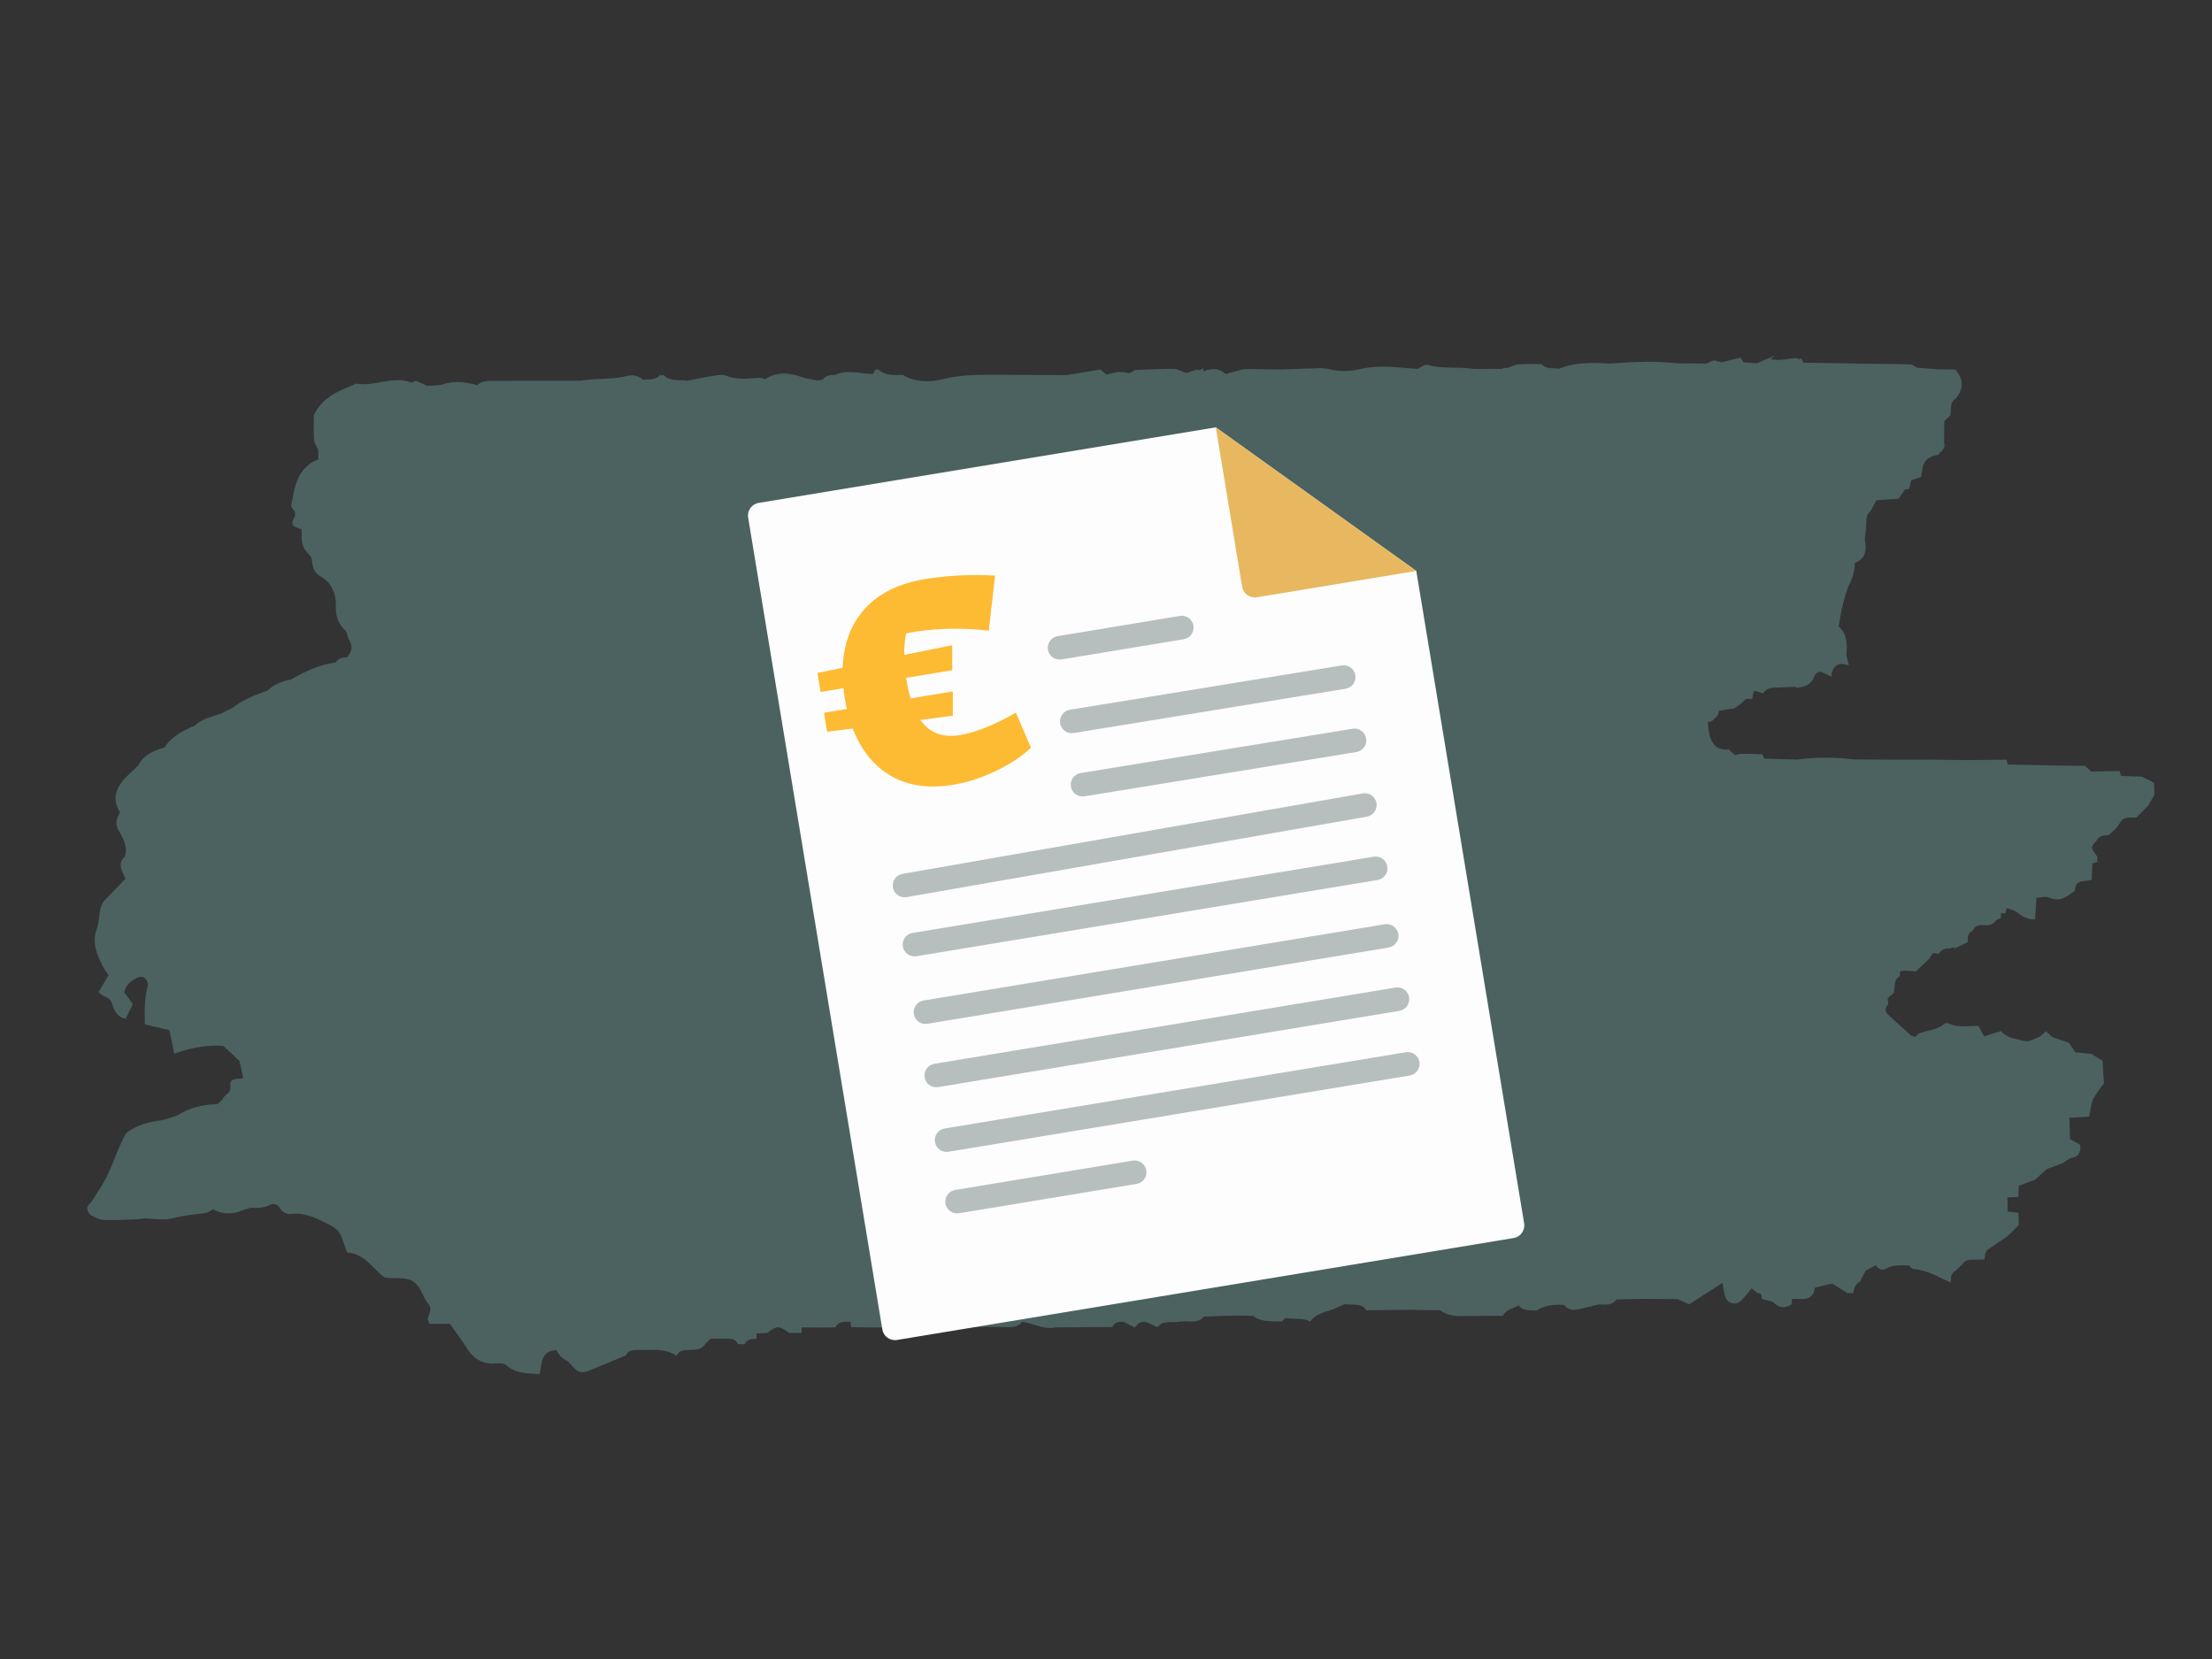 <?xml version="1.0" encoding="UTF-8"?>
<svg xmlns="http://www.w3.org/2000/svg" id="Ebene_1" data-name="Ebene 1" viewBox="0 0 1200 900">
  <rect x="0" y="0" width="1200" height="900" fill="#333333" stroke="none"/>
  <defs>
    <style>
      .cls-1 {
        fill: #e7b860;
      }

      .cls-2 {
        fill: #fdba33;
      }

      .cls-3 {
        fill: #fdfdfd;
      }

      .cls-4 {
        stroke: #4b6261;
        stroke-miterlimit: 10;
      }

      .cls-4, .cls-5 {
        fill: #4b6261;
      }

      .cls-5 {
        opacity: .4;
      }
    </style>
  </defs>
  <path class="cls-4" d="m1167.93,424.9c-2.03-1.02-4.05-2.04-6.08-3.06-3.89-.14-7.77-.29-11.66-.43-.26-.87-.48-1.75-.67-2.64-5.06.11-10.13.21-15.19.32-1.14-1.04-2.28-2.07-3.41-3.11-4.96-.06-9.93-.11-14.89-.17-9.08-.2-18.16-.39-27.24-.58-.24-.85-.47-1.71-.69-2.57-7.07.06-14.13.12-21.19.18-8.21-.09-16.42-.18-24.63-.26-5.13.01-10.26.03-15.39.04-7.14-.05-14.28-.1-21.42-.15-10.24-1.35-20.48-1.11-30.71.09-6.01-.18-12.01-.35-18.02-.52-.38-.78-.74-1.57-1.07-2.38-1.83-.07-3.66-.14-5.49-.21-2.07.01-4.14.02-6.21.03-.98.28-1.96.53-2.96.74-1.11-1.05-2.21-2.1-3.32-3.16-6.11.58-9.37-2.7-10.75-8.2-.61-2.43-.72-4.98-1.05-7.47h0c.88-.28,1.77-.52,2.68-.72.95-.97,1.91-1.94,2.86-2.9.2-.9.47-1.77.81-2.62,2.82-.46,5.65-.91,8.47-1.37,1.04-.71,2.07-1.41,3.11-2.12,1.07-1.02,2.14-2.04,3.21-3.06,1.04.02,2.08.04,3.12.06.79-4.81.79-4.87,4.8-3.53.44.15.89.29,1.33.43,1.53-2.29,3.77-2.96,6.39-3.02,3.97-.09,7.93-.32,11.89-.48l.11.53q7.61-.47,9.3-6.2c1.26-2.36,3.03-3.1,5.51-1.79,1.19.63,2.42,1.16,3.63,1.74.03-.48-.02-.99.11-1.44q2.06-6.83,9.11-4.68c-.4-1.96-1.29-3.96-1.12-5.87.5-5.65-.06-10.85-4.35-14.41.78-4.12,1.42-7.54,2.06-10.95,1.31-4.22,2.09-8.7,4.07-12.57,1.88-3.69,2.6-7.38,2.79-11.34,6.17-2.26,6.32-7.12,5.39-12.45.28-2.95.71-5.89.78-8.84.07-2.54.17-4.95,2.3-6.73,1.14-2.05,2.28-4.1,3.42-6.15,4.01-.28,8.03-.56,12.05-.83,1.13-1.65,2.27-3.3,3.4-4.95.72-.08,1.44-.17,2.16-.3.38-1.56.75-3.12,1.13-4.68,1.77-.58,3.54-1.17,5.32-1.75.25-1.51.49-3.01.75-4.52q1.09-6.48,8.72-7.62c1.12-1.87,4.01-2.83,2.96-5.8.04-4.11.08-8.22.12-12.33,1.11-1,2.21-2,3.32-3,.59-3.23-.64-7.04,3-9.28,4.24-5.01,4.17-9.98-.16-14.9-3-.03-6.01-.06-9.01-.09-3.8-.28-7.59-.56-11.39-.84-1.26-.63-2.51-1.77-3.79-1.81-7.24-.26-14.49-.26-21.73-.35-12.2-.2-24.4-.41-36.6-.61-.34-.77-.7-1.52-1.09-2.26-.75.55-1.42.47-2.01-.24-5.1.18-10.18,2.04-15.31.25l.27-.22c-2.18.94-4.36,1.87-6.54,2.81-2.54-.18-5.09-.37-7.63-.55-.66-.75-1.22-1.56-1.66-2.46-3.54.87-7.08,1.74-10.62,2.62l-.52-.57-.73.25c-2.47-2.04-4.35.43-6.5.86-5.12-.04-10.25-.08-15.37-.12-12.27-1.37-24.53-.85-36.79.15-9.36-.57-18.69-.87-27.63,2.79-3.27-.56-6.95.46-9.61-2.49-3.99-.01-8-.29-11.95.06-2.36.21-4.64,1.39-6.95,2.13-.81-.32-1.54-.2-2.2.36-5.12.02-10.23.03-15.35.05-8.35-1.4-16.94.12-25.26-2.19-1.5-.42-3.62,1.38-5.45,2.16-1.97-.14-3.94-.28-5.91-.43-8.52-.91-16.92-1.4-25.5.56-5.23,1.19-10.81,1.48-16.46.03-4.25-1.1-9-.28-13.53-.32-4.07.15-8.14.3-12.21.45-6.17-.08-12.33-.16-18.5-.24-.98.08-1.97.15-2.95.22-3.05.84-6.09,1.69-9.14,2.53h-.02c-3.82-3.44-7.97-3.42-12.33-1.15-.09-.54-.15-1.07-.17-1.61-.9.66-1.87.76-2.89.3-2,.64-3.99,1.28-5.99,1.92-2.24-.8-4.48-2.24-6.73-2.27-6.9-.09-13.81.35-20.72.59-1.29.6-2.82,1.97-3.84,1.67-4.19-1.27-8.05-.15-11.98.88-1.13-.92-2.26-1.85-3.39-2.78-6.05,1-12.11,2.01-18.16,3.01-12.26-.06-24.53-.11-36.79-.17-10.13.01-20.12-.22-30.24,2.38-7.07,1.82-15.14,1.67-22.17-2.41l.15.1c-4.67.1-9.41.54-13.28-2.96l-1.2.08c-.4.75-.72,1.53-.96,2.34-7.13.13-14.36-2.71-21.39.69-2.51-.35-4.62.33-6.23,2.36-.99.18-1.98.36-2.96.55-2.87-.61-5.84-.93-8.58-1.89-6.9-2.43-13.56-3.12-19.98,1.26-.97-.31-1.96-.94-2.9-.88-6.07.38-12.06,1.33-18.08-1.13-2.13-.87-5.04-.2-7.52.18-4.52.69-8.99,1.68-13.48,2.55-4.46-.74-9.41.63-13.17-3.08-.49.41-.98.41-1.47,0-2.74,2.99-6.45,2.11-9.85,2.49-2.41-2.5-5.78-2.63-8.53-1.96-8.4,2.06-17.03,1.16-25.44,2.55-16.21.01-32.41.03-48.62.04-2.58,0-4.99.44-6.83,2.47-6.14-1.81-12.23-2.67-18.59-.61-2.73.89-5.84.62-8.78.87-2.03-.89-4.05-1.78-6.08-2.67-.92.31-2.02,1.11-2.72.84-9.99-3.78-19.75,2.42-29.66.61-8.08,3.78-17.15,6.12-22.49,16.69,0,3.27-.21,8.29.11,13.28.12,1.81,1.5,3.54,2.31,5.31-.01,1.88-.03,3.77-.04,5.65-11.38,4.27-12.79,14.56-14.59,24.5-.2,1.11,1.38,2.55,2.13,3.84-.21.68-.22,1.37-.02,2.05-2.55,4.65-2.32,5.11,3.37,6.78.36,4.3-.68,8.93,2.88,12.5.85,1.04,1.69,2.08,2.54,3.12.68,3.75.25,7.4,4.8,10.02,5.8,3.34,8.63,9.23,8.43,16.39-.14,5.09,1.17,9.89,5.43,13.34.69,1.87,1.17,3.84,2.1,5.58,1.97,3.7.71,6.65-1.74,9.46h0c-2.52-.08-4.73.56-6.23,2.78-8.97,1.1-16.85,5.09-24.62,9.35-4.67.75-8.79,2.64-12.29,5.84-6.61,2.36-13.17,4.84-18.78,9.23-1.94,1-3.87,2-5.81,3-5.05,2.04-10.75,2.68-14.86,6.8-6.3,2.72-12.46,5.65-16.26,11.81-5.84,1.69-11.38,3.82-14.3,9.77-2.13,2.01-4.25,4.01-6.37,6.02-5.33,5.55-8.09,11.55-3.33,18.88-1.5,3.06-3.02,6.01-.93,9.53,2.73,4.59,5.36,9.3,3.41,15-2.28,1.68-2.47,4.01-1.73,6.42.56,1.82,1.53,3.51,2.32,5.25-4,4.15-8,8.31-12.01,12.46-2.97,4.47-1.96,10-3.63,14.59-2.79,7.69-.04,13.79,3.18,20.12.89,1.75,2.13,3.33,3.25,5.07-1.99,3.36-3.73,6.3-5.41,9.15,2.29,2.39,5.71,2.03,6.99,5.58,1.1,3.06,1.92,7.11,6.85,8.31,1.22-2.49,2.5-5.07,3.58-7.29-1.95-2.71-3.38-4.69-4.64-6.44.89-4.31,3.71-6.45,6.89-8.17,1.89-1.02,4.1-1.1,5.61.54.9.98,1.69,2.88,1.35,4.03-1.99,6.8-1.69,13.63-1.62,20.56,5,1.18,9.31,2.2,13.26,3.13.98,4.71,1.77,8.56,2.59,12.5q14.7-5.09,26.43-4c3.12,2.89,6.06,5.6,8.99,8.32.74,3.25,1.48,6.49,2.2,9.64-.96.4-1.36.68-1.78.71-4.89.35-5.63.41-5.28,4.04.39,4.02-3.66,4.41-4.36,7.2-1.02.9-2.03,1.8-3.05,2.7-7.86.03-15.21,1.83-21.84,6.18-3.28.94-6.5,2.3-9.84,2.71-6.46.81-12.39,2.72-17.61,6.64-4.95,8.74-7.38,18.62-12.47,27.3-2,3.16-4,6.33-6,9.49-.89,1.15-2.4,2.25-2.49,3.46-.09,1.2.94,3.06,2.02,3.66,2.13,1.19,4.61,2.32,6.98,2.38,6.03.17,12.07-.26,18.11-.45,1.13-.15,2.26-.29,3.4-.44,5.07.08,10.43,1.25,15.13-.02,6-1.62,12-2.08,18.03-2.89,1.39-.19,2.65-1.38,3.97-2.12,4.96,2.77,10.04,3.05,15.32.89,1.78-.73,3.69-1.12,5.54-1.67,3.58.47,6.95-.05,10.29-1.58,1.94-.89,3.91-.19,5.34,1.54,1.28,2.58,3.53,3.74,6.21,3.44,8.12-.91,14.77,2.88,21.57,6.33,2.85,1.45,4.91,3.6,6.04,6.58,1.03,2.71,1.95,5.46,2.88,8.07,9.89.69,14.05,9.32,20.39,13.62,5.95.65,12-.78,16.43,2.86,2.86,2.35,4.12,6.65,6.12,10.06.25.43.62.81.96,1.18,2.65,2.85.93,5.62.02,8.5-.21.67.56,1.65.88,2.47h10.92c3.27,4.68,6.31,8.63,8.91,12.85,3.78,6.13,8.8,9.35,16.22,8.56,1.84-.2,4.33.06,5.58,1.17,5,4.41,10.89,4.21,17.27,4.58.4-2.32.66-4.28,1.07-6.2,1.02-4.72,4.26-6.64,8.83-6.79,1.18,2.92,3.24,4.96,6.14,6.15,5.7,6.67,6.51,6.94,12.49,4.43,6.1-2.55,12.21-5.04,18.32-7.56,1.22-2.63,3.56-3.04,6.1-3.06,1.03,0,2.05-.01,3.08-.02,6.28.11,12.72-.82,18.41,2.97,1.77-3.03,4.75-2.95,7.69-2.98,2.95-.03,5.9-.08,7.72-3.02,1.01-1.04,2.01-2.08,3.02-3.12,3.08.02,6.16.03,9.23.05,2.57-.02,4.9.44,6.23,2.99h1.45s1.45.02,1.45.02c1.33-2.54,3.67-2.91,6.19-2.92l.14-.09c-.02-.93-.04-1.86-.08-2.79,2.03-.1,4.06-.21,6.08-.31,5.51-4.08,6.75-4.08,12.31-.05,2.04.01,4.07.02,6.11.03.03-1.01.06-2.01.09-3.02,3.03.02,6.05.05,9.08.08,1.05,0,2.1,0,3.15,0,2.04-.02,4.07-.03,6.11-.05l.05-.04c2.14-3.72,5.76-2.94,9.1-3,.07.97.14,1.94.21,2.91,3.03.05,6.05.09,9.08.14,2.03,0,4.07,0,6.1,0,.99-.08,1.99-.12,2.98-.11,1.33-2.56,3.71-2.95,6.25-3.02,5,.02,10,.04,15,.08,2.6.02,4.9.75,6.49,2.99,1.05.06,2.11.11,3.16.17,8.17-.15,16.33-.29,24.5-.44,4,.06,8.01.13,12.01.17,2.61.03,4.92-.69,6.59-2.86,6.17.5,11.77,4.44,18.26,2.99,10.19-.07,20.37-.14,30.56-.21,1.33-2.59,3.74-2.85,6.25-2.9,2.04,1,4.08,2.01,6.13,3.01,2.24-3.21,5.11-3.61,8.47-1.91,1.24.63,2.5,1.19,3.76,1.79,3.39-4.04,8.24-1.97,12.36-2.96l1.5.02,1.49-.19c3.49.15,7.14.94,9.71-2.49,2.93-.12,5.86-.24,8.79-.36,3.09-.07,6.18-.15,9.27-.22,3.06.06,6.11.12,9.17.17,4.57,3.63,10.02,2.84,15.28,3.04.73-.68,1.6-2.06,2.16-1.94,4.35.95,9-.31,13.16,1.84,2.6-3.4,6.41-4.54,10.28-5.73,2.83-.87,5.49-2.32,8.23-3.5,1.99.08,3.97.2,5.96.24,2.59.06,4.9.66,6.39,3.01,8.23-.09,16.46-.17,24.69-.26,3.02.07,6.04.14,9.05.21,2.04,0,4.09.01,6.13.02,3.66,2.73,7.87,3.35,12.28,3.17,1.02,0,2.04-.01,3.07-.02,6.12-.04,12.23-.07,18.35-.11,1.9-3.69,6.03-3.95,9.07-5.87,1.4,2.53,3.9,2.68,6.36,2.92,1.03.01,2.05.02,3.08.04,4.69-3,9.89-3.4,15.25-2.95,2.12,3.02,5.06,2.92,8.18,2.18,3.43-.82,6.86-1.66,10.28-2.49,3.42.01,7.08.85,9.49-2.71,5.05-.11,10.1-.21,15.15-.32,6.13.05,12.25.1,18.38.15,2.01.92,4.03,1.85,6.04,2.77,6.15-3.97,12.3-7.95,18.45-11.92.6,2.95.79,6.07,1.9,8.81,1.24,3.05,5.47,3.55,7.67,1.2,2.05-2.2,3.9-4.59,5.84-6.9,1.08.88,2.17,1.76,3.25,2.64.76.31,1.55.52,2.36.62.18.93.34,1.87.48,2.81l.08.03c2.2.69,4.99.77,6.47,2.21,3.04,2.96,5.73,2.5,8.81.63l-.07.04c-.03-1.02.01-2.03.12-3.05,1.95,0,3.89-.05,5.84.04,4.22.19,6.24-1.94,6.51-6,3.26-.8,6.51-1.6,9.98-2.44,2.75,1.72,5.6,3.5,8.46,5.29l1.23-.05,1.23.02c.52-2.42,1.15-4.77,3.65-5.99h0c1.05-2.03,2.1-4.05,3.15-6.08,2.03-1.07,4.05-2.14,6.08-3.2,1.14,1.86,2.89,3.29,4.9,2.15,4.24-2.4,8.71-2.05,13.22-1.86.74.66,1.44,1.83,2.23,1.89,7.18.58,13.22,4.17,19.53,7.07.14-2.49.53-4.86,3.07-6.16,1.05-1,2.09-2,3.14-3,1.48-2.33,3.7-3.01,6.32-2.97,1.97.03,3.94-.07,5.91-.11h0c.17-2.46.56-4.8,3.1-6.03,1.52-1.07,3.02-2.16,4.56-3.19,1.55-1.05,3.13-2.05,4.7-3.07,2.06-2.03,4.12-4.06,6.18-6.1-.06-2-.11-4-.17-6-1.96-.22-3.91-.44-5.87-.66-.03-2.87-.06-5.75-.1-8.62,1.98-.07,3.95-.13,5.93-.2.07-1.98.13-3.96.2-5.94h0l9.04-3.39c2.14-1.92,4.28-3.85,6.42-5.77,2.93-1.1,5.86-2.21,8.79-3.31,1.6-.97,3.09-2.48,4.81-2.8,3.78-.71,4.58-3.01,4.31-6.27-1.86-1.08-3.73-2.15-5.59-3.23-.11-4.08-.23-8.16-.34-12.25,3.45-.2,6.89-.4,10.8-.63.76-3.44.93-6.51,2.15-9.09,1.48-3.13,3.85-5.84,5.84-8.73-.15-2.03-.3-4.05-.45-6.08-.1-1.87-.2-3.75-.3-5.62-1.89-1.18-3.77-2.36-5.66-3.54-2.95-.3-5.9-.59-8.86-.89-1.18-1.74-2.36-3.48-3.54-5.22-3.02-1.04-6.05-2.08-9.07-3.13-1.03-.96-2.06-1.92-3.1-2.88-1.06.92-2.12,1.85-3.17,2.77-2.74.88-5.78,2.95-8.16,2.37-4.54-1.11-9.72-1.38-13.22-5.33-3.07.96-6.14,1.91-9.22,2.87-1.06-1.93-2.12-3.87-3.17-5.8-1.03.04-2.06.09-3.09.13-1.98.05-3.96.11-5.94.16-1.06-.09-2.12-.19-3.18-.29-1.89-.49-4.68-2.01-5.53-1.28-4.08,3.51-9.19,3.68-13.85,5.29-.84.29-1.4,1.36-2.09,2.07-.85-.19-1.7-.41-2.55-.64-4.29-3.89-8.58-7.77-12.87-11.66l.02.02q-2.89-3.07-.01-6.36c-.12-1-.24-2.01-.36-3.01,1.1-1,2.2-2,3.3-3.01.9-3.11-.29-6.98,3.29-9.13l.03-.03c-.01-.93.08-1.85.28-2.76.93-.16,1.87-.33,2.8-.51,1.99.16,3.97.33,5.96.49,2.26-2.15,4.53-4.31,6.79-6.46.83-1.18,1.66-2.35,2.49-3.53,1.03.13,2.06.26,3.09.4,1.38-2.36,3.59-2.94,6.12-2.85,1.18-.38,2.36-.75,3.54-1.13l-.39.83c2.04-.98,4.08-1.95,6.11-2.93h0c-.1-2.61.22-5.01,2.9-6.32,1.25-2.69,3.52-3.36,6.25-3.11,2.64.24,5.1.06,6.5-2.68.84-.32,1.66-.68,2.45-1.09-.17-.91-.17-1.82.01-2.73l1.24.13,1.25-.06c.26-1,.51-1.99.77-2.99,2.13.84,4.6,1.25,6.32,2.61,2.7,2.14,5.39,3.77,8.91,3.7.25-3.87.5-7.75.75-11.62,2.5-.13,5.4-1.14,7.41-.21,5.68,2.61,9.39-.5,13.36-3.41.31-3.13,1.57-5.32,5.15-5.5,1.36-.07,2.7-.45,4.05-.7.1-3,.2-6,.3-9,.94-.11,1.86-.31,2.75-.61-.2-.71-.17-1.42.09-2.11-3.98-5.48-3.99-5.51-.09-9.77,1.36-2.64,3.94-2.53,6.35-2.79,1.23-1.08,2.53-2.08,3.66-3.26.89-.93,1.57-2.08,2.34-3.13,2-4.09,5.85-2.86,9.16-3.2,2.01-2.03,4.03-4.07,6.04-6.1,1.13-1.96,2.27-3.92,3.4-5.88-.08-1.98-.16-3.96-.24-5.94Z"></path>
  <path class="cls-3" d="m826.84,663.66c.62,3.78-1.93,7.35-5.71,7.97l-334.49,55.29c-3.78.62-7.35-1.93-7.97-5.71l-72.8-440.42c-.62-3.78,1.93-7.35,5.71-7.97l247.98-40.99,108.78,77.92,58.5,353.91Z"></path>
  <path class="cls-1" d="m659.56,231.83l108.75,77.9-86.48,14.3c-3.78.62-7.35-1.93-7.97-5.71l-14.3-86.48Z"></path>
  <g id="Text">
    <path class="cls-5" d="m642.15,346.77l-66.28,10.96c-3.49.58-6.78-1.78-7.36-5.27-.58-3.49,1.78-6.78,5.27-7.36l66.28-10.96c3.49-.58,6.78,1.78,7.36,5.27.58,3.49-1.78,6.78-5.27,7.36Z"></path>
    <path class="cls-5" d="m735.85,407.97l-147.52,24.04c-3.49.58-6.78-1.78-7.36-5.27-.58-3.49,1.78-6.78,5.27-7.36l147.52-24.04c3.49-.58,6.78,1.78,7.36,5.27.58,3.49-1.78,6.78-5.27,7.36Z"></path>
    <path class="cls-5" d="m729.99,373.63l-147.52,24.04c-3.49.58-6.78-1.78-7.36-5.27-.58-3.49,1.78-6.78,5.27-7.36l147.52-24.04c3.49-.58,6.78,1.78,7.36,5.27.58,3.49-1.78,6.78-5.27,7.36Z"></path>
    <path class="cls-5" d="m747.33,477.39l-250.19,41.36c-3.49.58-6.78-1.78-7.36-5.27-.58-3.49,1.78-6.78,5.27-7.36l250.19-41.36c3.49-.58,6.78,1.78,7.36,5.27.58,3.49-1.78,6.78-5.27,7.36Z"></path>
    <path class="cls-5" d="m741.47,443.05l-249.72,43.64c-3.49.58-6.78-1.78-7.36-5.27-.58-3.49,1.78-6.78,5.27-7.36l249.72-43.64c3.49-.58,6.78,1.78,7.36,5.27.58,3.49-1.78,6.78-5.27,7.36Z"></path>
    <path class="cls-5" d="m759.16,548.38l-250.19,41.36c-3.49.58-6.78-1.78-7.36-5.27-.58-3.49,1.78-6.78,5.27-7.36l250.19-41.36c3.49-.58,6.78,1.78,7.36,5.27.58,3.49-1.78,6.78-5.27,7.36Z"></path>
    <path class="cls-5" d="m753.3,514.04l-250.19,41.36c-3.49.58-6.78-1.78-7.36-5.27-.58-3.49,1.78-6.78,5.27-7.36l250.19-41.36c3.49-.58,6.78,1.78,7.36,5.27.58,3.49-1.78,6.78-5.27,7.36Z"></path>
    <path class="cls-5" d="m764.77,583.46l-250.19,41.36c-3.49.58-6.78-1.78-7.36-5.27-.58-3.49,1.78-6.78,5.27-7.36l250.19-41.36c3.49-.58,6.78,1.78,7.36,5.27.58,3.49-1.78,6.78-5.27,7.36Z"></path>
    <path class="cls-5" d="m616.6,642.26l-96.32,15.92c-3.49.58-6.78-1.78-7.36-5.27s1.78-6.78,5.27-7.36l96.32-15.92c3.49-.58,6.78,1.78,7.36,5.27.58,3.49-1.78,6.78-5.27,7.36Z"></path>
  </g>
  <path class="cls-2" d="m559.25,405.6c-4.82,4.65-11.1,8.85-18.86,12.59-7.76,3.74-15.52,6.26-23.29,7.54-13.08,2.16-24.27.59-33.59-4.72-9.32-5.31-16.29-13.89-20.91-25.77l-13.88,1.7-1.7-10.29,12.43-2.05c-.32-1.14-.7-3.01-1.12-5.6-.43-2.59-.67-4.48-.74-5.66l-12.43,2.05-1.7-10.29,13.69-2.86c.49-13.11,4.54-23.82,12.14-32.13,7.6-8.3,18.46-13.62,32.57-15.96,12.04-1.99,24.7-2.62,37.98-1.89l-3.44,29.89c-7.33-.91-14.97-1.25-22.9-1-7.94.25-15.25,1.06-21.94,2.43-.67,3.17-1.02,7.08-1.05,11.74l26.05-5.3.05,13.56-25.05,4.14.26,1.55c.58,3.49,1.31,6.7,2.19,9.61l22.91-3.79-.02,13.17-17.57,2.31c4.88,7.04,12.05,9.78,21.5,8.21,4.27-.71,9.05-2.13,14.35-4.27,5.3-2.14,10.61-4.78,15.94-7.92l8.13,19Z"></path>
</svg>
